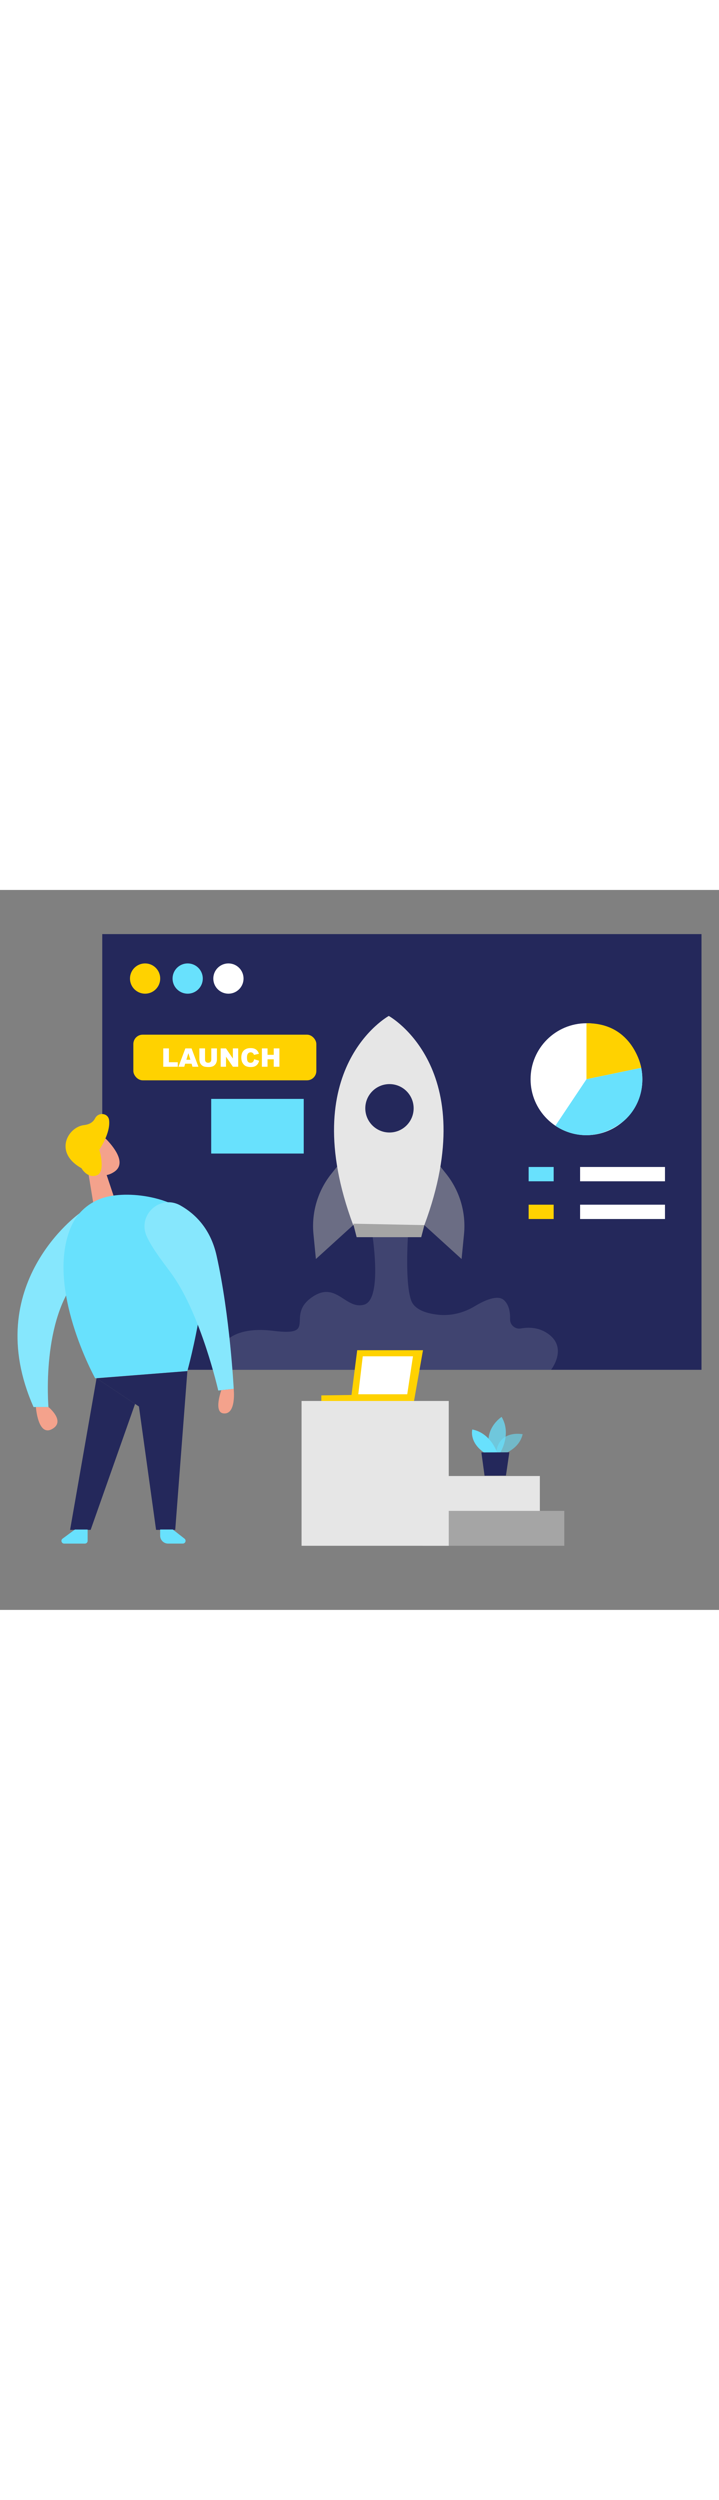 <svg id="_0529_campaign_launch" xmlns="http://www.w3.org/2000/svg" viewBox="0 0 500 500" data-imageid="marketing-campaign-55" imageName="Marketing Campaign" class="illustrations_image" style="width: 144px;"><rect x="0" y="0" width="500" height="500" fill="#808080" stroke="none"/><defs><style>.cls-1_marketing-campaign-55{fill:#fff;}.cls-2_marketing-campaign-55{fill:#f4a28c;}.cls-3_marketing-campaign-55{fill:#a5a5a5;}.cls-4_marketing-campaign-55{opacity:.58;}.cls-4_marketing-campaign-55,.cls-5_marketing-campaign-55,.cls-6_marketing-campaign-55,.cls-7_marketing-campaign-55,.cls-8_marketing-campaign-55,.cls-9_marketing-campaign-55,.cls-10_marketing-campaign-55{fill:none;}.cls-5_marketing-campaign-55{opacity:.13;}.cls-11_marketing-campaign-55{fill:#e6e6e6;}.cls-6_marketing-campaign-55{opacity:.03;}.cls-7_marketing-campaign-55{opacity:.73;}.cls-8_marketing-campaign-55{opacity:.08;}.cls-9_marketing-campaign-55{opacity:.55;}.cls-10_marketing-campaign-55{opacity:.2;}.cls-12_marketing-campaign-55{fill:#24285b;}.cls-13_marketing-campaign-55{fill:#ffd200;}.cls-14_marketing-campaign-55{fill:#68e1fd;}</style></defs><g id="screen_marketing-campaign-55"><rect class="cls-12_marketing-campaign-55" x="71.11" y="30.65" width="416.72" height="302.59" transform="translate(558.94 363.9) rotate(-180)"/><g class="cls-9_marketing-campaign-55"><path class="cls-3_marketing-campaign-55" d="m239.24,186.07l-8.86,11.11c-9.42,11.81-13.86,26.83-12.39,41.87l1.69,17.26,25.94-23.55-6.39-46.7Z"/></g><g class="cls-9_marketing-campaign-55"><path class="cls-3_marketing-campaign-55" d="m301.43,186.07l8.86,11.11c9.42,11.81,13.86,26.83,12.39,41.87l-1.69,17.26-25.94-23.55,6.39-46.7Z"/></g><g class="cls-5_marketing-campaign-55"><path class="cls-1_marketing-campaign-55" d="m258.5,236.46s8.07,47.62-5.21,51.52c-13.28,3.91-19.53-17.45-36.98-4.69-17.45,12.76,4.95,26.82-26.04,22.91-30.99-3.91-42.96,11.36-35.67,27.03h228.62s11.46-14.53-1.3-24.43c-6.59-5.11-14.02-5.29-19.65-4.27-4.01.73-7.68-2.38-7.56-6.46.14-4.68-.68-10-4.29-13.23-4.4-3.95-13.51.17-20.33,4.28-7.82,4.72-16.93,6.91-25.99,5.82-7.93-.95-16.04-3.58-18.26-10.11-4.69-13.79-1.82-49.27-1.82-49.27l-25.52.88Z"/></g><path class="cls-11_marketing-campaign-55" d="m270.37,87.49s-65.46,35.92-24.75,145.28h49.49c40.71-109.36-24.75-145.28-24.75-145.28Z"/><polygon class="cls-3_marketing-campaign-55" points="295.11 232.77 292.92 241.15 248.02 241.15 245.62 231.77 295.11 232.77"/><circle class="cls-12_marketing-campaign-55" cx="270.84" cy="151.64" r="16.81"/><circle class="cls-13_marketing-campaign-55" cx="100.9" cy="61.53" r="10.51"/><circle class="cls-14_marketing-campaign-55 targetColor" cx="130.51" cy="61.53" r="10.51" style="fill: rgb(104, 225, 253);"/><circle class="cls-1_marketing-campaign-55" cx="158.85" cy="61.53" r="10.51"/><rect class="cls-1_marketing-campaign-55" x="403.41" y="192.39" width="59.02" height="9.94"/><rect class="cls-1_marketing-campaign-55" x="403.41" y="218.58" width="59.02" height="9.94"/><rect class="cls-14_marketing-campaign-55 targetColor" x="367.62" y="192.39" width="17.4" height="9.94" style="fill: rgb(104, 225, 253);"/><rect class="cls-13_marketing-campaign-55" x="367.62" y="218.58" width="17.4" height="9.94"/><circle class="cls-1_marketing-campaign-55" cx="407.84" cy="131.44" r="38.87"/><path class="cls-13_marketing-campaign-55" d="m407.84,92.57v38.87l38.06-7.92s-5.31-31.21-38.06-30.95Z"/><path class="cls-14_marketing-campaign-55 targetColor" d="m407.84,131.44l-21.61,32.31s21.79,16.58,47.02-2.91c0,0,17.26-12.51,12.65-37.32l-38.06,7.92Z" style="fill: rgb(104, 225, 253);"/><rect class="cls-13_marketing-campaign-55" x="92.73" y="100.5" width="127.26" height="31.71" rx="6.51" ry="6.51"/><path class="cls-1_marketing-campaign-55" d="m113.54,110.04h3.93v9.6h6.14v3.14h-10.07v-12.73Z"/><path class="cls-1_marketing-campaign-55" d="m133.23,120.67h-4.47l-.62,2.1h-4.02l4.79-12.73h4.29l4.78,12.73h-4.12l-.64-2.1Zm-.82-2.75l-1.41-4.58-1.39,4.58h2.8Z"/><path class="cls-1_marketing-campaign-55" d="m146.92,110.04h3.93v7.59c0,.75-.12,1.46-.35,2.13-.23.67-.6,1.25-1.1,1.75s-1.03.85-1.58,1.05c-.76.28-1.68.43-2.75.43-.62,0-1.3-.04-2.03-.13s-1.34-.26-1.84-.52-.94-.62-1.35-1.1-.69-.96-.84-1.47c-.24-.81-.36-1.53-.36-2.15v-7.59h3.93v7.77c0,.69.19,1.24.58,1.63s.92.58,1.6.58,1.21-.19,1.59-.58.58-.93.58-1.64v-7.77Z"/><path class="cls-1_marketing-campaign-55" d="m153.48,110.04h3.67l4.79,7.04v-7.04h3.71v12.73h-3.71l-4.77-6.99v6.99h-3.7v-12.73Z"/><path class="cls-1_marketing-campaign-55" d="m176.74,117.56l3.45,1.04c-.23.97-.6,1.77-1.09,2.42s-1.12,1.14-1.85,1.47-1.68.5-2.82.5c-1.38,0-2.51-.2-3.39-.6s-1.63-1.11-2.27-2.12c-.64-1.01-.96-2.31-.96-3.89,0-2.11.56-3.73,1.68-4.86,1.12-1.13,2.71-1.7,4.75-1.7,1.6,0,2.86.32,3.78.97s1.6,1.64,2.05,2.99l-3.47.77c-.12-.39-.25-.67-.38-.85-.22-.3-.49-.53-.81-.69s-.67-.24-1.07-.24c-.89,0-1.57.36-2.05,1.08-.36.53-.54,1.37-.54,2.51,0,1.41.21,2.38.64,2.9s1.03.78,1.81.78,1.32-.21,1.71-.63.66-1.04.84-1.84Z"/><path class="cls-1_marketing-campaign-55" d="m182.12,110.04h3.93v4.46h4.3v-4.46h3.95v12.73h-3.95v-5.15h-4.3v5.15h-3.93v-12.73Z"/><rect class="cls-14_marketing-campaign-55 targetColor" x="146.87" y="145.11" width="64.34" height="37.95" style="fill: rgb(104, 225, 253);"/></g><g id="sd_marketing-campaign-55" class="cls-6_marketing-campaign-55"><ellipse cx="227.54" cy="453.93" rx="215.37" ry="15.41"/></g><g id="person_marketing-campaign-55"><path class="cls-14_marketing-campaign-55 targetColor" d="m55.22,224.65s-69.49,49.4-31.89,134.46h10.37s-5.44-61.71,21.52-90.93c26.96-29.22,0-43.53,0-43.53Z" style="fill: rgb(104, 225, 253);"/><g class="cls-10_marketing-campaign-55"><path class="cls-1_marketing-campaign-55" d="m55.22,224.65s-69.49,49.4-31.89,134.46h10.37s-5.44-61.71,21.52-90.93c26.96-29.22,0-43.53,0-43.53Z"/></g><polygon class="cls-2_marketing-campaign-55" points="74.18 197.99 80.1 215.73 66.05 224.65 61 193.9 74.18 197.99"/><path class="cls-2_marketing-campaign-55" d="m56.18,176.75c3.02-7.37,12.83-8.88,18.28-3.07,5.98,6.38,13.18,16.53,5.03,22.05-12.48,8.45-23.93-7.34-23.93-7.34,0,0-1.68-6.05.62-11.65Z"/><path class="cls-2_marketing-campaign-55" d="m65.3,187.63s-3.2-2.67-4.65,1.12c-1.45,3.8,4.2,5.63,5.89,3.72,1.69-1.92-1.24-4.84-1.24-4.84Z"/><path class="cls-14_marketing-campaign-55 targetColor" d="m49.66,233.36c4.24-9.53,12.53-16.66,22.51-19.66,19.08-5.73,54.21.54,64.92,18.39,14.66,24.44-6.8,102.06-6.8,102.06l-64.12,4.98s-35.27-63.62-16.51-105.77Z" style="fill: rgb(104, 225, 253);"/><polygon class="cls-12_marketing-campaign-55" points="130.3 334.15 121.86 444.4 108.53 444.4 96.62 358.74 67.15 339.13 130.3 334.15"/><polygon class="cls-12_marketing-campaign-55" points="67.15 339.13 48.74 444.4 63.04 444.4 93.92 356.94 67.15 339.13"/><g class="cls-8_marketing-campaign-55"><path d="m77.72,212.03s-30,96.61,56.62,103.01l-4.04,19.11-64.12,4.98s-22.59-35.48-21.64-85.31c0,0,.55-24.64,17.89-35.53,0,0,6.62-4.88,15.29-6.26Z"/></g><path class="cls-14_marketing-campaign-55 targetColor" d="m52.1,444.17l-8.61,6.35c-1.47,1.08-.7,3.42,1.12,3.42h14.43c1.05,0,1.89-.85,1.89-1.89v-7.87h-8.83Z" style="fill: rgb(104, 225, 253);"/><path class="cls-14_marketing-campaign-55 targetColor" d="m120.2,444.17l8.11,6.34c1.43,1.12.64,3.42-1.18,3.42h-10.27c-3.03,0-5.49-2.46-5.49-5.49v-4.28h8.83Z" style="fill: rgb(104, 225, 253);"/><path class="cls-2_marketing-campaign-55" d="m24.96,359.11s1.4,20.68,11.21,15.31c9.81-5.37-2.48-15.31-2.48-15.31h-8.73Z"/><path class="cls-13_marketing-campaign-55" d="m56.65,193.24s3.98,7.21,10.55,4.98c6.57-2.23,1.85-17.8,1.85-17.8,0,0,7.96-11.48,6.81-20.58-.63-4.99-7.41-5.74-9.71-1.27-1.17,2.28-3.42,4.25-7.65,4.72-11.21,1.25-21.49,18.94-1.87,29.94Z"/><path class="cls-14_marketing-campaign-55 targetColor" d="m102.07,240.65c-6.76-14.81,9.25-29.52,23.42-21.51,10.46,5.91,20.99,16.36,25.12,34.85,9.34,41.81,11.91,92.48,11.91,92.48l-10.74,1.17s-11.82-52.09-32-80.41c-4.83-6.79-13.55-17.45-17.72-26.57Z" style="fill: rgb(104, 225, 253);"/><g class="cls-10_marketing-campaign-55"><path class="cls-1_marketing-campaign-55" d="m102.07,240.65c-6.76-14.81,9.25-29.52,23.42-21.51,10.46,5.91,20.99,16.36,25.12,34.85,9.34,41.81,11.91,92.48,11.91,92.48l-10.74,1.17s-11.82-52.09-32-80.41c-4.83-6.79-13.55-17.45-17.72-26.57Z"/></g><path class="cls-2_marketing-campaign-55" d="m153.91,347.4s-5.57,15.29,1.45,16.12c9.19,1.09,7.16-17.06,7.16-17.06l-8.61.94Z"/></g><g id="laptop_marketing-campaign-55"><rect class="cls-3_marketing-campaign-55" x="293.76" y="431.24" width="98.66" height="24.23" transform="translate(686.18 886.7) rotate(-180)"/><rect class="cls-11_marketing-campaign-55" x="286.51" y="407.01" width="88.91" height="24.23" transform="translate(661.93 838.25) rotate(-180)"/><g class="cls-4_marketing-campaign-55"><path class="cls-14_marketing-campaign-55 targetColor" d="m349.28,392s11.66-3.18,14.19-14.03c0,0-18.06-3.65-18.57,14.99l4.38-.96Z" style="fill: rgb(104, 225, 253);"/></g><g class="cls-7_marketing-campaign-55"><path class="cls-14_marketing-campaign-55 targetColor" d="m347.85,390.85s8.14-12.87.98-24.91c0,0-13.73,8.72-7.63,24.94l6.65-.03Z" style="fill: rgb(104, 225, 253);"/></g><path class="cls-14_marketing-campaign-55 targetColor" d="m345.75,390.86s-4.3-13.6-17.31-16.17c0,0-2.44,8.83,8.42,16.21l8.89-.04Z" style="fill: rgb(104, 225, 253);"/><polygon class="cls-12_marketing-campaign-55" points="354.2 390.55 351.84 406.72 336.96 406.78 334.76 390.63 354.2 390.55"/><polygon class="cls-13_marketing-campaign-55" points="287.7 356.11 294.15 319.64 248.4 319.64 244.43 350.73 223.46 351.02 223.46 356.11 287.7 356.11"/><polygon class="cls-1_marketing-campaign-55" points="252.27 323.86 249.15 350.24 283.2 350.24 287.18 323.86 252.27 323.86"/><rect class="cls-11_marketing-campaign-55" x="209.71" y="354.89" width="102.36" height="100.57"/><g class="cls-8_marketing-campaign-55"><path d="m243.4,354.89s-27.62,79.59,26.55,100.54h-60.48v-100.54h33.93Z"/></g></g></svg>